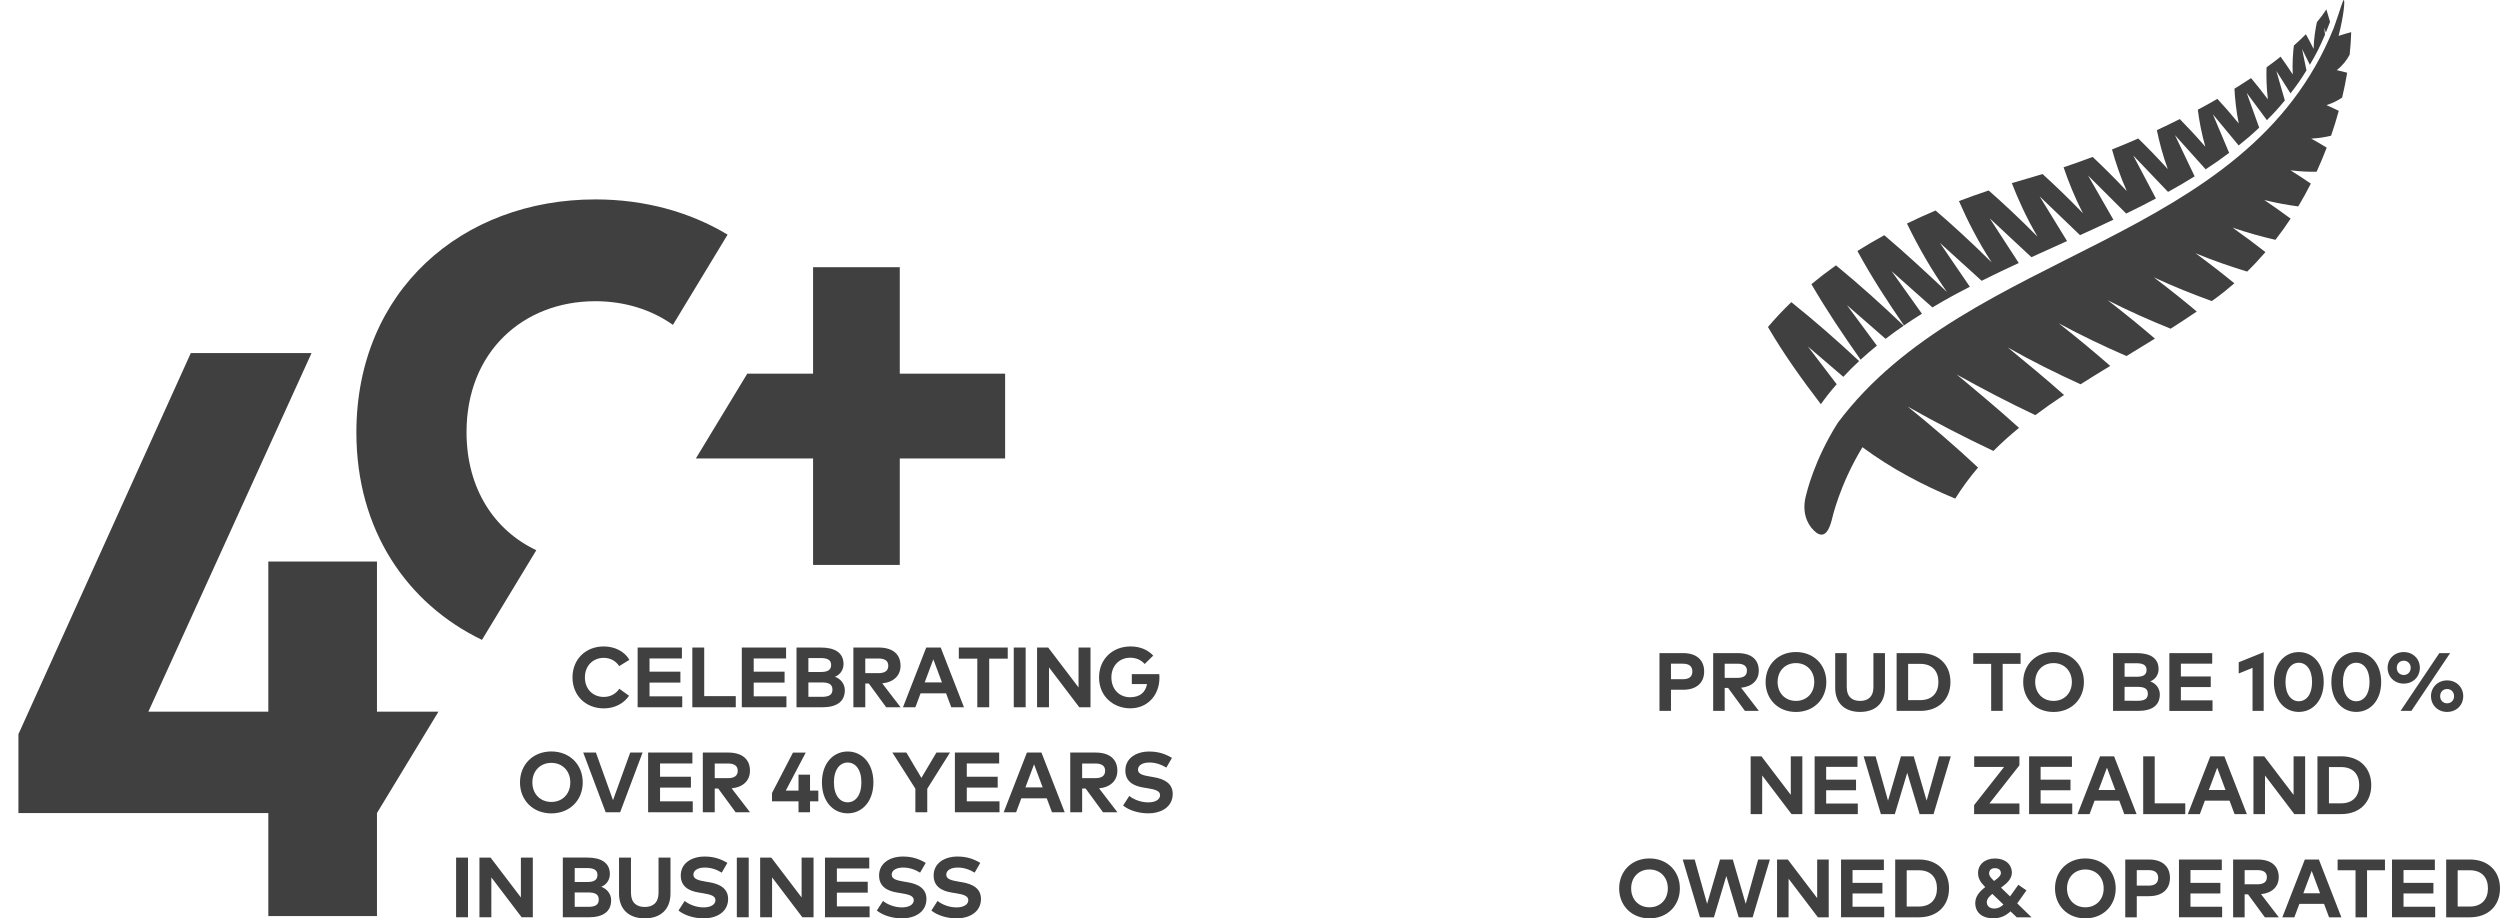 <?xml version="1.0" encoding="UTF-8"?>
<svg id="Layer_1" xmlns="http://www.w3.org/2000/svg" version="1.1" viewBox="0 0 245 90">
  <!-- Generator: Adobe Illustrator 30.0.0, SVG Export Plug-In . SVG Version: 2.1.1 Build 123)  -->
  <g>
    <path d="M191.614,48.864c-3.145-1.305-6.239-2.92-9.095-5.039-2.265,3.738-2.949,6.912-3.029,7.212-.427,1.587-1.07,1.615-1.751.935-.681-.681-1.175-1.846-.749-3.434.081-.299.794-3.431,3.112-7.102,12.884-17.173,40.051-17.368,48.61-38.708.63-1.742.9-2.816.993-2.722.099.098-.003,1.46-.523,3.51.468-.157.909-.28,1.234-.365-.013.672-.064,1.415-.15,2.21-.289.536-.695,1.075-1.268,1.514.392.087.729.172,1.024.254-.129.778-.292,1.592-.491,2.434-.425.286-.933.548-1.536.74.45.197.85.384,1.204.557-.218.798-.468,1.612-.754,2.439-.57.141-1.22.247-1.945.285.567.316,1.071.61,1.518.882-.299.784-.629,1.575-.993,2.365-.766.013-1.623-.023-2.552-.14.752.471,1.41.906,1.988,1.301-.379.75-.789,1.497-1.232,2.237-1.012-.132-2.14-.332-3.328-.63.993.671,1.847,1.279,2.581,1.826-.463.705-.962,1.398-1.489,2.078-1.289-.298-2.729-.691-4.2-1.196,1.258.893,2.325,1.696,3.219,2.4-.563.655-1.16,1.293-1.791,1.908-1.566-.477-3.314-1.075-5.052-1.794,1.504,1.107,2.759,2.09,3.801,2.944-.652.565-1.334,1.11-2.053,1.625-.054.039-.108.076-.162.114-1.787-.646-3.766-1.43-5.683-2.328,1.666,1.26,3.058,2.38,4.211,3.352-.856.581-1.709,1.143-2.56,1.685-1.968-.796-4.121-1.738-6.157-2.784,1.83,1.413,3.355,2.668,4.616,3.755-.937.582-1.867,1.149-2.786,1.708-2.239-.972-4.459-2.032-6.645-3.212,2.009,1.575,3.677,2.973,5.051,4.18-.986.601-1.957,1.196-2.905,1.798-2.409-1.092-4.796-2.28-7.138-3.61,1.867,1.529,3.716,3.06,5.518,4.658-.969.642-1.91,1.298-2.818,1.975-2.595-1.223-5.143-2.559-7.704-3.981,2.069,1.717,4.12,3.429,6.109,5.228-.877.72-1.717,1.47-2.509,2.263-2.834-1.339-5.603-2.763-8.41-4.355,2.362,1.909,4.677,3.898,6.904,5.983-.809.948-1.558,1.957-2.235,3.045M182.195,35.384c-2.146-2.004-4.357-3.944-6.645-5.774-.835.804-1.599,1.617-2.29,2.436,1.531,2.627,3.28,5.072,5.184,7.564.587-.815.899-1.206,1.551-1.956-1.131-1.481-1.696-2.222-2.824-3.7,1.39,1.191,2.085,1.786,3.476,2.976.598-.64.908-.95,1.549-1.546M186.563,31.92c-2.14-2.054-4.35-4.037-6.637-5.917-.852.606-1.656,1.221-2.408,1.846,1.473,2.535,3.099,4.959,4.822,7.401.62-.569.939-.844,1.595-1.376-1.178-1.592-1.764-2.387-2.939-3.975,1.516,1.322,2.274,1.983,3.79,3.305.694-.529,1.05-.787,1.776-1.284M227.934,3.203c-.064-.198-.095-.297-.161-.496.033.278.048.417.078.693-.53,1.244-.829,1.831-1.484,2.949-.304-.617-.456-.926-.764-1.546.182.847.268,1.268.431,2.098-.584.942-.899,1.39-1.565,2.25-.553-.877-.831-1.317-1.387-2.198.345,1.168.511,1.746.833,2.89-.669.808-1.022,1.194-1.759,1.934-.79-1.069-1.187-1.606-1.98-2.677.501,1.375.745,2.058,1.225,3.411-.775.729-1.178,1.075-2.012,1.744-1.011-1.22-1.516-1.83-2.527-3.051.648,1.52.965,2.274,1.594,3.775-.893.674-1.355.993-2.301,1.615-1.203-1.339-1.805-2.008-3.008-3.347.779,1.621,1.165,2.428,1.929,4.035-1.019.632-1.542.937-2.607,1.526-1.366-1.428-2.049-2.145-3.415-3.574.895,1.692,1.34,2.535,2.226,4.218-1.147.607-1.732.902-2.912,1.477-1.496-1.491-2.242-2.237-3.737-3.728.995,1.735,1.492,2.601,2.482,4.331-1.298.616-1.953.916-3.269,1.515-1.584-1.522-2.377-2.283-3.961-3.805,1.076,1.754,1.614,2.63,2.688,4.382-1.398.631-2.099.944-3.492,1.581-1.632-1.522-2.45-2.282-4.082-3.804,1.136,1.749,1.705,2.624,2.842,4.375-1.47.681-2.201,1.026-3.636,1.742-1.639-1.489-2.458-2.232-4.098-3.72,1.175,1.72,1.762,2.582,2.941,4.306-1.503.776-2.241,1.175-3.67,2.023-1.6-1.423-2.401-2.133-4-3.554,1.188,1.667,1.784,2.503,2.975,4.175-.717.447-1.07.674-1.76,1.146-1.662-2.409-3.204-4.788-4.566-7.298.836-.526,1.715-1.041,2.638-1.544,2.107,1.786,4.124,3.661,6.144,5.566-1.509-2.145-2.804-4.401-3.925-6.711.898-.438,1.832-.864,2.805-1.278,1.545,1.323,3.399,3.006,5.501,5.087-1.335-2.027-2.405-4.169-3.211-6.008.938-.359,1.907-.707,2.912-1.042,1.362,1.196,2.976,2.694,4.793,4.528-1.064-1.787-1.896-3.638-2.523-5.247.405-.121.813-.242,1.228-.359.596-.169,1.192-.348,1.786-.531,1.147,1.042,2.479,2.315,3.963,3.846-.812-1.549-1.433-3.119-1.904-4.509.957-.321,1.908-.659,2.851-1.013.976.916,2.098,2.024,3.344,3.345-.636-1.417-1.104-2.828-1.449-4.076.868-.347,1.727-.707,2.572-1.077.843.82,1.815,1.812,2.898,3.001-.499-1.349-.837-2.668-1.075-3.819.764-.355,1.514-.717,2.248-1.086.722.732,1.561,1.627,2.502,2.708-.375-1.302-.599-2.552-.737-3.622.655-.35,1.296-.706,1.919-1.065.598.644,1.301,1.441,2.093,2.409-.256-1.25-.371-2.422-.421-3.406.559-.345,1.102-.692,1.626-1.041.468.554,1.023,1.245,1.651,2.085-.144-1.177-.162-2.248-.132-3.138.479-.347.939-.696,1.377-1.044.338.464.739,1.041,1.191,1.741-.048-1.083.014-2.041.11-2.831.42-.372.811-.741,1.176-1.11.218.388.474.866.758,1.439.03-1.031.167-1.91.325-2.625.35-.422.662-.838.927-1.248.107.34.233.758.361,1.223-.158.428-.242.64-.415,1.055" fill="#404040"/>
    <path d="M242.047,85.287c1.194,0,1.772.736,1.772,1.776,0,1.028-.578,1.777-1.772,1.777h-1.194v-3.553h1.194ZM239.725,84.232v5.664h2.334c1.772,0,2.941-1.124,2.941-2.832,0-1.708-1.169-2.832-2.941-2.832h-2.334ZM238.648,88.86h-3.102v-1.303h2.929v-1.036h-2.929v-1.254h3.07v-1.036h-4.199v5.664h4.23v-1.035ZM233.725,84.232h-4.639v1.056h1.756v4.608h1.128v-4.608h1.756v-1.056ZM226.548,85.348l.817,2.189h-1.638l.821-2.189ZM227.249,84.232h-1.375l-2.205,5.664h1.177l.494-1.319h2.415l.494,1.319h1.205l-2.204-5.664ZM221.221,85.271c.599,0,.935.215.935.684,0,.477-.32.704-.935.704h-1.246v-1.388h1.246ZM218.846,84.232v5.664h1.128v-2.253h.332l1.651,2.253h1.367l-1.743-2.27c1.089-.105,1.735-.74,1.735-1.67,0-1.085-.724-1.724-2.075-1.724h-2.395ZM217.77,88.86h-3.103v-1.303h2.929v-1.036h-2.929v-1.254h3.07v-1.036h-4.199v5.664h4.231v-1.035ZM210.564,85.271c.615,0,.936.255.936.76,0,.51-.321.761-.936.761h-1.161v-1.522h1.161ZM210.593,87.824c1.343,0,2.063-.704,2.063-1.792,0-1.096-.72-1.8-2.071-1.8h-2.309v5.664h1.128v-2.071h1.19ZM204.363,85.21c1.044,0,1.797.753,1.797,1.853,0,1.101-.753,1.853-1.797,1.853-1.04,0-1.796-.752-1.796-1.853,0-1.1.757-1.853,1.796-1.853M204.363,84.127c-1.744,0-2.973,1.246-2.973,2.937s1.229,2.937,2.973,2.937c1.744,0,2.977-1.246,2.977-2.937s-1.233-2.937-2.977-2.937M194.933,85.598c0-.327.215-.518.579-.518.36,0,.575.187.575.482,0,.263-.287.505-.668.773-.38-.372-.485-.519-.485-.737M195.438,89.037c-.441,0-.732-.243-.732-.623,0-.299.227-.558.543-.813l1.089,1.044c-.268.255-.547.392-.899.392M199.091,89.895l-1.403-1.363.906-1.274-.797-.551-.812,1.141-.886-.858c.553-.4,1.064-.849,1.064-1.46,0-.837-.668-1.4-1.651-1.4-.999,0-1.662.599-1.662,1.42,0,.542.23.902.704,1.388-.522.4-.979.89-.979,1.554,0,.926.663,1.504,1.78,1.504.729,0,1.262-.295,1.675-.683l.611.582h1.452ZM188.051,85.287c1.194,0,1.772.736,1.772,1.776,0,1.028-.578,1.777-1.772,1.777h-1.194v-3.553h1.194ZM185.729,84.232v5.664h2.334c1.773,0,2.942-1.124,2.942-2.832,0-1.708-1.169-2.832-2.942-2.832h-2.334ZM184.653,88.86h-3.103v-1.303h2.929v-1.036h-2.929v-1.254h3.07v-1.036h-4.199v5.664h4.231v-1.035ZM179.215,84.232h-1.132v3.783l-2.877-3.783h-1.055v5.664h1.128l.004-3.782,2.873,3.782h1.059v-5.664ZM173.451,84.232h-1.153l-1.218,4.345-1.266-4.345h-1.25l-1.267,4.345-1.218-4.345h-1.172l1.69,5.664h1.368l1.214-4.046,1.214,4.046h1.367l1.691-5.664ZM161.65,85.21c1.044,0,1.796.753,1.796,1.853,0,1.101-.752,1.853-1.796,1.853-1.04,0-1.796-.752-1.796-1.853,0-1.1.757-1.853,1.796-1.853M161.65,84.127c-1.744,0-2.973,1.246-2.973,2.937s1.229,2.937,2.973,2.937c1.744,0,2.977-1.246,2.977-2.937s-1.233-2.937-2.977-2.937" fill="#404040"/>
    <path d="M229.43,75.173c1.194,0,1.773.737,1.773,1.777,0,1.028-.579,1.776-1.773,1.776h-1.194v-3.553h1.194ZM227.109,74.118v5.664h2.334c1.772,0,2.941-1.124,2.941-2.832s-1.169-2.832-2.941-2.832h-2.334ZM225.903,74.118h-1.132v3.782l-2.877-3.782h-1.055v5.664h1.128l.004-3.783,2.873,3.783h1.059v-5.664ZM217.286,75.234l.817,2.189h-1.638l.821-2.189ZM217.986,74.118h-1.375l-2.204,5.664h1.177l.493-1.319h2.416l.493,1.319h1.206l-2.205-5.664ZM214.155,78.726h-2.993v-4.608h-1.129v5.664h4.123v-1.056ZM206.481,75.234l.817,2.189h-1.638l.821-2.189ZM207.18,74.118h-1.375l-2.205,5.664h1.177l.494-1.319h2.415l.494,1.319h1.206l-2.205-5.664ZM203.082,78.746h-3.102v-1.303h2.929v-1.035h-2.929v-1.255h3.07v-1.035h-4.2v5.664h4.231v-1.036ZM197.904,74.118h-4.434v1.04h2.933l-2.941,3.742v.882h4.442v-1.04h-2.942l2.942-3.742v-.882ZM191.18,74.118h-1.153l-1.218,4.345-1.266-4.345h-1.25l-1.267,4.345-1.218-4.345h-1.172l1.69,5.664h1.368l1.214-4.046,1.214,4.046h1.367l1.691-5.664ZM182.066,78.746h-3.103v-1.303h2.929v-1.035h-2.929v-1.255h3.07v-1.035h-4.199v5.664h4.231v-1.036ZM176.629,74.118h-1.132v3.782l-2.877-3.782h-1.056v5.664h1.128l.005-3.783,2.872,3.783h1.06v-5.664Z" fill="#404040"/>
    <path d="M239.816,67.523c.397,0,.683.292.683.701,0,.408-.287.7-.683.7-.393,0-.681-.292-.681-.7,0-.409.288-.701.681-.701M239.816,66.678c-.903,0-1.578.672-1.578,1.545,0,.886.675,1.546,1.578,1.546.906,0,1.581-.659,1.581-1.545,0-.883-.676-1.546-1.581-1.546M240.112,64.004h-1.057l-3.798,5.664h1.06l3.795-5.664ZM235.564,64.748c.397,0,.684.292.684.696,0,.413-.288.705-.684.705-.388,0-.68-.292-.68-.705,0-.404.292-.696.68-.696M235.564,63.903c-.902,0-1.578.659-1.578,1.541,0,.89.676,1.55,1.578,1.55.907,0,1.581-.659,1.581-1.55,0-.882-.675-1.541-1.581-1.541M230.912,64.95c.729,0,1.303.648,1.303,1.886s-.575,1.886-1.303,1.886c-.725,0-1.303-.648-1.303-1.886s.578-1.886,1.303-1.886M230.912,63.903c-1.355,0-2.439,1.1-2.439,2.933s1.084,2.933,2.439,2.933c1.351,0,2.443-1.1,2.443-2.933s-1.092-2.933-2.443-2.933M225.28,64.95c.729,0,1.303.648,1.303,1.886s-.575,1.886-1.303,1.886c-.724,0-1.302-.648-1.302-1.886s.578-1.886,1.302-1.886M225.28,63.903c-1.355,0-2.439,1.1-2.439,2.933s1.084,2.933,2.439,2.933c1.351,0,2.444-1.1,2.444-2.933s-1.092-2.933-2.444-2.933M221.842,63.915l-2.448.987v1.1l1.355-.55v4.215h1.092v-5.752ZM216.829,68.632h-3.103v-1.302h2.929v-1.036h-2.929v-1.254h3.071v-1.036h-4.2v5.664h4.231v-1.036ZM209.362,64.999c.558,0,1.003.121,1.003.655,0,.551-.437.668-.999.668h-1.157v-1.323h1.153ZM209.475,67.313c.623,0,1.015.145,1.015.676,0,.542-.393.688-1.015.688l-1.267-.004v-1.36h1.267ZM207.08,64.004v5.664h2.451c1.36,0,2.132-.534,2.132-1.622,0-.611-.424-1.096-.942-1.271.474-.174.821-.63.821-1.201,0-1.08-.829-1.57-2.148-1.57h-2.313ZM201.246,64.983c1.043,0,1.796.753,1.796,1.853,0,1.1-.753,1.853-1.796,1.853-1.04,0-1.797-.753-1.797-1.853,0-1.1.757-1.853,1.797-1.853M201.246,63.899c-1.744,0-2.973,1.246-2.973,2.937s1.229,2.937,2.973,2.937c1.743,0,2.977-1.246,2.977-2.937s-1.234-2.937-2.977-2.937M198.017,64.004h-4.639v1.056h1.756v4.608h1.128v-4.608h1.756v-1.056ZM188.191,65.06c1.194,0,1.773.736,1.773,1.776,0,1.028-.579,1.776-1.773,1.776h-1.194v-3.552h1.194ZM185.869,64.004v5.664h2.334c1.772,0,2.941-1.124,2.941-2.832s-1.169-2.832-2.941-2.832h-2.334ZM184.727,64.004h-1.132v3.346c0,.931-.526,1.339-1.307,1.339-.781,0-1.307-.408-1.307-1.339v-3.346h-1.132v3.403c0,1.565.999,2.362,2.439,2.362,1.441,0,2.439-.797,2.439-2.362v-3.403ZM176.002,64.983c1.043,0,1.796.753,1.796,1.853,0,1.1-.753,1.853-1.796,1.853-1.041,0-1.797-.753-1.797-1.853,0-1.1.757-1.853,1.797-1.853M176.002,63.899c-1.744,0-2.973,1.246-2.973,2.937s1.229,2.937,2.973,2.937c1.743,0,2.977-1.246,2.977-2.937s-1.234-2.937-2.977-2.937M170.265,65.043c.599,0,.935.215.935.683,0,.478-.32.705-.935.705h-1.246v-1.388h1.246ZM167.891,64.004v5.664h1.128v-2.253h.332l1.651,2.253h1.367l-1.743-2.27c1.089-.105,1.735-.74,1.735-1.671,0-1.084-.724-1.723-2.075-1.723h-2.395ZM164.917,65.043c.615,0,.935.255.935.76,0,.51-.32.761-.935.761h-1.162v-1.522h1.162ZM164.945,67.596c1.343,0,2.063-.704,2.063-1.792,0-1.096-.72-1.8-2.07-1.8h-2.31v5.664h1.128v-2.071h1.19Z" fill="#404040"/>
  </g>
  <g>
    <polygon points="98.502 44.929 98.502 36.617 88.178 36.617 88.178 26.183 79.681 26.183 79.681 36.617 73.234 36.617 68.193 44.929 79.681 44.929 79.681 55.365 88.178 55.365 88.178 44.929 98.502 44.929" fill="#404040"/>
    <path d="M34.925,42.391c0,9.561,4.953,16.767,12.307,20.317l5.326-8.787c-4.094-1.934-6.838-6.011-6.838-11.57,0-7.861,5.537-12.832,12.624-12.832,2.884,0,5.5.828,7.602,2.318l5.359-8.843c-3.703-2.231-8.147-3.451-12.954-3.452h-.014c-13.03.005-23.412,8.921-23.412,22.849" fill="#404040"/>
    <polygon points="26.295 89.775 36.943 89.775 36.943 79.678 42.97 69.741 36.943 69.741 36.943 55.027 26.295 55.027 26.295 69.741 14.542 69.741 30.533 34.599 18.7 34.599 1.805 71.951 1.805 79.678 26.295 79.678 26.295 89.775" fill="#404040"/>
    <path d="M45.864,84.042h-1.166v5.852h1.166v-5.852ZM52.216,84.042h-1.169v3.907l-2.971-3.907h-1.091v5.852h1.166l.002-3.909,2.97,3.909h1.094v-5.852ZM55.156,84.042v5.852h2.532c1.405,0,2.205-.551,2.205-1.677,0-.631-.441-1.133-.976-1.312.491-.179.85-.652.85-1.243,0-1.115-.857-1.621-2.22-1.621h-2.391ZM57.63,87.461c.645,0,1.049.152,1.049.697,0,.561-.404.711-1.049.711l-1.309-.002v-1.406h1.309ZM57.512,85.07c.577,0,1.039.124,1.039.678,0,.566-.451.688-1.033.688h-1.196v-1.366h1.19ZM65.708,84.042h-1.171v3.458c0,.962-.544,1.384-1.351,1.384-.807,0-1.351-.422-1.351-1.384v-3.458h-1.171v3.517c0,1.617,1.032,2.442,2.522,2.442,1.488,0,2.522-.824,2.522-2.442v-3.517ZM71.285,84.563c-.737-.439-1.417-.622-2.238-.622-1.246,0-2.332.636-2.332,1.856,0,1.058.751,1.514,1.786,1.677l.369.059c.817.129,1.243.279,1.243.685,0,.453-.502.708-1.15.708-.753,0-1.443-.293-1.865-.633l-.606.941c.627.505,1.582.767,2.468.767,1.258,0,2.395-.615,2.395-1.908,0-1.019-.817-1.467-1.865-1.638l-.329-.054c-.702-.119-1.208-.247-1.208-.678,0-.444.464-.702,1.121-.702.64,0,1.199.214,1.657.498l.554-.955ZM73.374,84.042h-1.166v5.852h1.166v-5.852ZM79.728,84.042h-1.171v3.907l-2.971-3.907h-1.091v5.852h1.166l.005-3.909,2.966,3.909h1.096v-5.852ZM85.221,88.824h-3.207v-1.345h3.025v-1.07h-3.025v-1.297h3.174v-1.07h-4.339v5.852h4.373v-1.07ZM90.72,84.563c-.737-.439-1.417-.622-2.236-.622-1.248,0-2.334.636-2.334,1.856,0,1.058.753,1.514,1.785,1.677l.373.059c.814.129,1.241.279,1.241.685,0,.453-.502.708-1.148.708-.753,0-1.443-.293-1.865-.633l-.606.941c.627.505,1.579.767,2.466.767,1.258,0,2.395-.615,2.395-1.908,0-1.019-.819-1.467-1.865-1.638l-.328-.054c-.704-.119-1.211-.247-1.211-.678,0-.444.465-.702,1.121-.702.641,0,1.202.214,1.661.498l.552-.955ZM96.066,84.563c-.737-.439-1.417-.622-2.238-.622-1.246,0-2.332.636-2.332,1.856,0,1.058.751,1.514,1.786,1.677l.369.059c.817.129,1.243.279,1.243.685,0,.453-.502.708-1.148.708-.753,0-1.443-.293-1.865-.633l-.606.941c.627.505,1.581.767,2.466.767,1.258,0,2.395-.615,2.395-1.908,0-1.019-.817-1.467-1.865-1.638l-.329-.054c-.702-.119-1.208-.247-1.208-.678,0-.444.464-.702,1.121-.702.64,0,1.201.214,1.661.498l.551-.955Z" fill="#404040"/>
    <path d="M54.031,73.642c-1.802,0-3.072,1.288-3.072,3.034,0,1.748,1.27,3.036,3.072,3.036,1.8,0,3.078-1.288,3.078-3.036,0-1.746-1.277-3.034-3.078-3.034M54.031,74.761c1.079,0,1.858.779,1.858,1.915,0,1.138-.779,1.915-1.858,1.915-1.075,0-1.858-.777-1.858-1.915,0-1.136.782-1.915,1.858-1.915M62.975,73.75h-1.213l-1.687,4.669-1.675-4.669h-1.243l2.199,5.854h1.417l2.201-5.854ZM67.89,78.532h-3.205v-1.345h3.025v-1.07h-3.025v-1.297h3.17v-1.07h-4.339v5.854h4.374v-1.072ZM68.876,73.75v5.854h1.168v-2.328h.342l1.706,2.328h1.412l-1.802-2.346c1.126-.11,1.795-.765,1.795-1.725,0-1.122-.748-1.783-2.144-1.783h-2.476ZM71.332,74.823c.619,0,.965.223.965.709,0,.491-.331.727-.965.727h-1.288v-1.436h1.288ZM79.383,75.92h-1.128v1.56h-1.248l1.955-3.724h-1.253l-2.051,3.958v.819h2.597v1.072h1.128v-1.072h.814v-1.053h-.814v-1.56ZM83.071,73.647c-1.401,0-2.522,1.135-2.522,3.029,0,1.896,1.121,3.031,2.522,3.031,1.394,0,2.523-1.135,2.523-3.031,0-1.894-1.129-3.029-2.523-3.029M83.071,74.728c.753,0,1.345.669,1.345,1.948,0,1.279-.593,1.95-1.345,1.95-.749,0-1.347-.671-1.347-1.95,0-1.279.598-1.948,1.347-1.948M93.098,73.75h-1.33l-1.471,2.483-1.473-2.483h-1.37l2.252,3.541v2.313h1.166v-2.307l2.225-3.546ZM97.952,78.532h-3.207v-1.345h3.029v-1.07h-3.029v-1.297h3.173v-1.07h-4.339v5.854h4.373v-1.072ZM102.061,73.75h-1.422l-2.278,5.854h1.218l.509-1.365h2.496l.511,1.365h1.246l-2.279-5.854ZM101.338,74.904l.845,2.264h-1.694l.849-2.264ZM104.884,73.75v5.854h1.166v-2.328h.343l1.704,2.328h1.413l-1.802-2.346c1.126-.11,1.793-.765,1.793-1.725,0-1.122-.748-1.783-2.144-1.783h-2.475ZM107.338,74.823c.619,0,.965.223.965.709,0,.491-.329.727-.965.727h-1.288v-1.436h1.288ZM114.853,74.273c-.734-.439-1.417-.622-2.236-.622-1.244,0-2.333.634-2.333,1.856,0,1.058.753,1.513,1.785,1.677l.373.059c.817.129,1.244.279,1.244.685,0,.453-.502.706-1.152.706-.753,0-1.443-.293-1.865-.631l-.605.941c.626.505,1.581.763,2.464.763,1.26,0,2.398-.613,2.398-1.907,0-1.018-.819-1.466-1.865-1.636l-.331-.058c-.701-.115-1.208-.246-1.208-.674,0-.444.464-.704,1.121-.704.638,0,1.199.214,1.659.497l.551-.952Z" fill="#404040"/>
    <path d="M59.175,63.351c-1.8,0-3.071,1.274-3.071,3.036,0,1.758,1.27,3.034,3.071,3.034,1.07,0,1.952-.476,2.471-1.236l-.953-.688c-.352.512-.877.803-1.527.803-1.032,0-1.844-.739-1.846-1.913,0-1.138.786-1.917,1.846-1.917.655,0,1.185.303,1.516.809l1-.617c-.476-.817-1.427-1.311-2.508-1.311M66.859,68.241h-3.205v-1.345h3.025v-1.07h-3.025v-1.297h3.174v-1.07h-4.339v5.854h4.371v-1.072ZM72.106,68.222h-3.093v-4.763h-1.166v5.854h4.259v-1.091ZM77.07,68.241h-3.207v-1.345h3.025v-1.07h-3.025v-1.297h3.172v-1.07h-4.339v5.854h4.374v-1.072ZM78.058,63.459v5.854h2.532c1.405,0,2.203-.554,2.203-1.677,0-.631-.439-1.133-.974-1.314.488-.178.847-.652.847-1.241,0-1.115-.856-1.622-2.218-1.622h-2.389ZM80.531,66.879c.643,0,1.049.15,1.049.699,0,.561-.406.711-1.049.711l-1.309-.005v-1.405h1.309ZM80.414,64.489c.577,0,1.037.124,1.037.674,0,.57-.453.692-1.032.692h-1.197v-1.366h1.192ZM83.631,63.459v5.854h1.166v-2.328h.345l1.706,2.328h1.412l-1.802-2.346c1.126-.11,1.795-.763,1.795-1.725,0-1.122-.749-1.783-2.147-1.783h-2.475ZM86.085,64.533c.62,0,.967.223.967.709,0,.491-.331.727-.967.727h-1.288v-1.436h1.288ZM92.19,63.459h-1.42l-2.279,5.854h1.216l.509-1.365h2.499l.509,1.365h1.244l-2.278-5.854ZM91.466,64.613l.845,2.264h-1.692l.847-2.264ZM98.758,63.459h-4.794v1.091h1.812v4.763h1.166v-4.763h1.816v-1.091ZM100.515,63.459h-1.166v5.852h1.166v-5.852ZM106.868,63.459h-1.171v3.909l-2.973-3.909h-1.091v5.854h1.166l.003-3.909,2.97,3.909h1.096v-5.854ZM110.797,63.351c-1.797,0-3.09,1.267-3.09,3.036,0,1.889,1.439,3.029,3.062,3.029,1.661,0,2.858-1.25,2.858-3.02,0-.11-.003-.218-.016-.331h-2.693v.974h1.49c-.155.831-.711,1.291-1.666,1.291-1.011,0-1.826-.748-1.826-1.943,0-1.143.777-1.929,1.847-1.929.598,0,1.084.235,1.415.615l.838-.824c-.518-.563-1.291-.898-2.22-.898" fill="#404040"/>
  </g>
</svg>